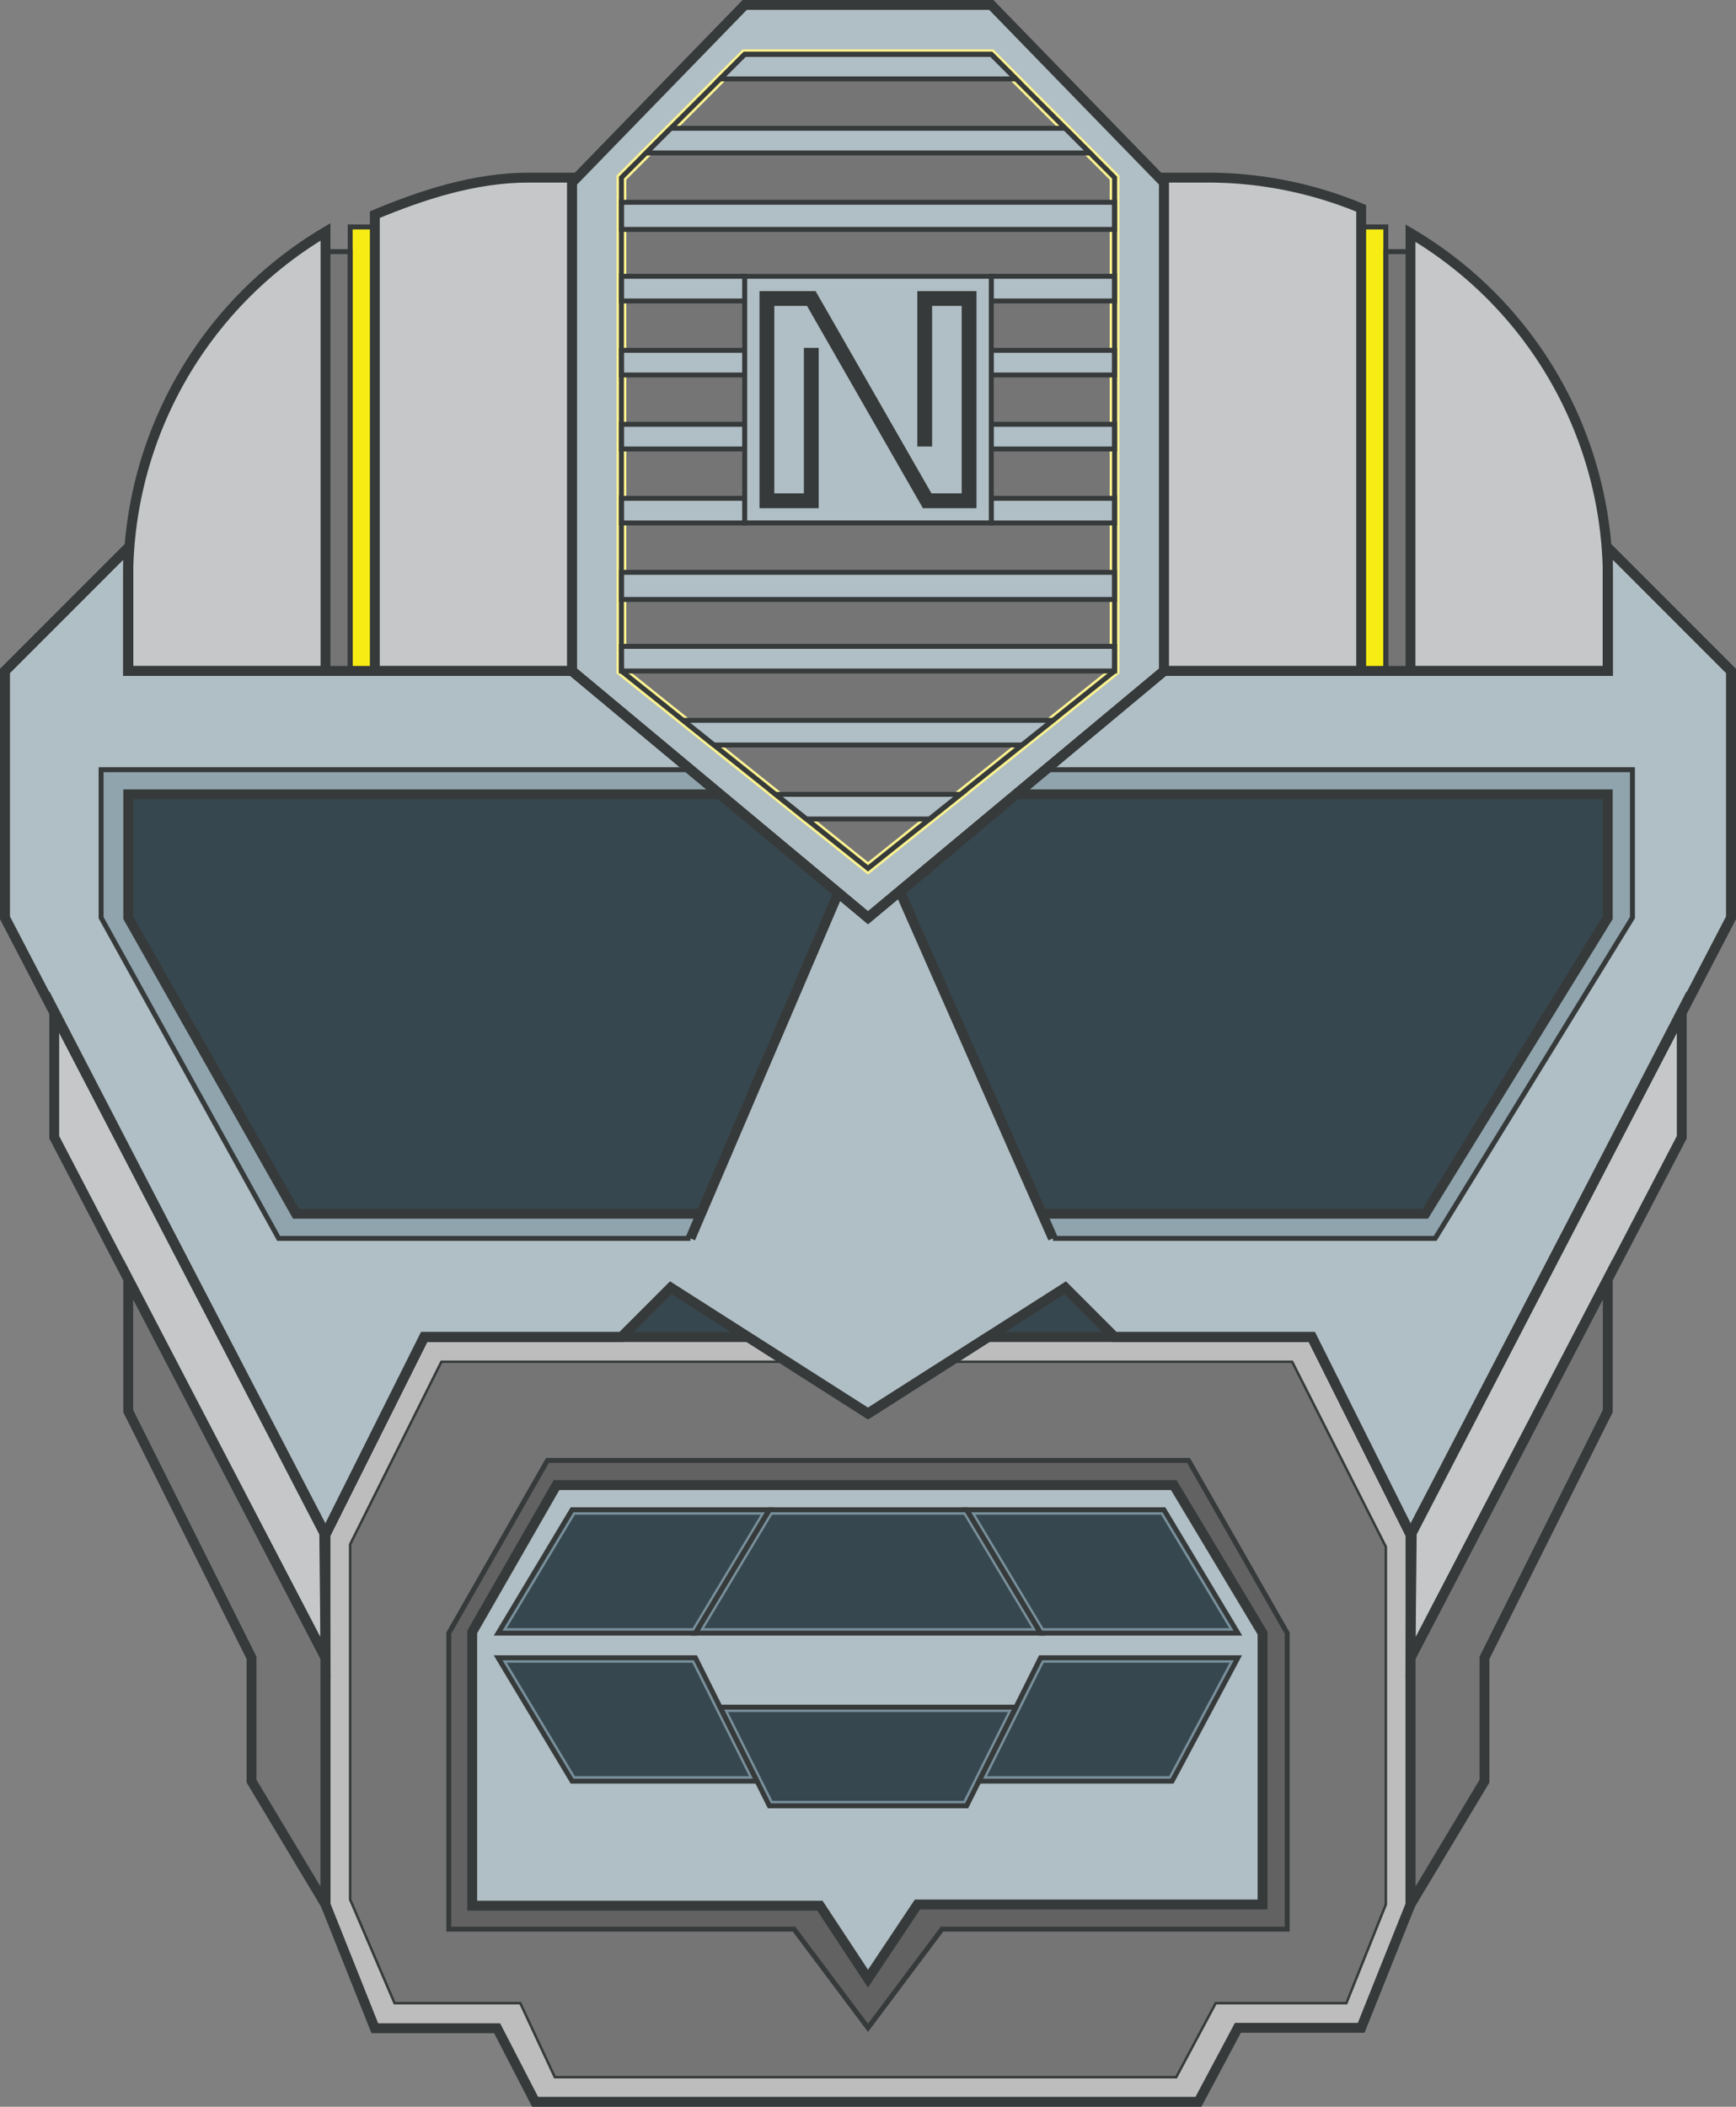 <svg xmlns="http://www.w3.org/2000/svg" viewBox="0 0 704 854">
  <rect x="0" y="0" width="704" height="854" fill="#808080" stroke="none"/>
  <title>neomatix-grey</title>
  <g id="Layer_2" data-name="Layer 2">
    <g id="Layer_6" data-name="Layer 6">
      <g>
        <g id="Crest">
          <polygon points="302 2 402 2 472 74 472 272 352 372 232 272 232 74 302 2" fill="#b0bec5"/>
          <polygon points="252 72 302 22 402 22 452 72 452 272 352 352 252 272 252 72" fill="#757576" stroke="#faf291" stroke-linecap="round" stroke-miterlimit="10" stroke-width="4"/>
          <polygon points="292 32 302 22 402 22 412 32 292 32" fill="#b0bec5"/>
          <polygon points="272 52 262 62 442 62 432 52 272 52" fill="#b0bec5"/>
          <rect x="252" y="82" width="200" height="11" fill="#b0bec5"/>
          <rect x="252" y="112" width="200" height="10" fill="#b0bec5"/>
          <rect x="252" y="232" width="200" height="11" fill="#b0bec5"/>
          <rect x="252" y="262" width="200" height="10" fill="#b0bec5"/>
          <rect x="252" y="142" width="50" height="10" fill="#b0bec5"/>
          <rect x="402" y="142" width="50" height="10" fill="#b0bec5"/>
          <rect x="252" y="172" width="50" height="10" fill="#b0bec5"/>
          <rect x="402" y="172" width="50" height="10" fill="#b0bec5"/>
          <rect x="252" y="202" width="50" height="10" fill="#b0bec5"/>
          <rect x="402" y="202" width="50" height="10" fill="#b0bec5"/>
          <polygon points="277 292 427 292 414.5 302 289.5 302 277 292" fill="#b0bec5"/>
          <polygon points="314.5 322 389.5 322 377 332 327 332 314.5 322" fill="#b0bec5"/>
          <rect x="302" y="111" width="100" height="100" fill="#b0bec5"/>
        </g>
        <g>
          <path d="M152.5,271.5V87.33c16.67-6.94,38.72-14.83,62-14.83h17v199Z" fill="#c5c7c9"/>
          <path d="M231,73V271H153V87.67C169.59,80.78,191.45,73,214.5,73H231m1-1H214.5c-22.15,0-43.26,7-62.5,15V272h80V72Z" fill="#231f20"/>
        </g>
        <g>
          <path d="M52.5,271.5v-37a163.24,163.24,0,0,1,79-139.62V271.5Z" fill="#c5c7c9"/>
          <path d="M131,95.76V271H53V234.5A162.22,162.22,0,0,1,131,95.76M132,94A163.21,163.21,0,0,0,52,234.5V272h80V94Z" fill="#231f20"/>
        </g>
        <rect x="132" y="102" width="10" height="170" fill="#757576"/>
        <rect x="142" y="92" width="10" height="180" fill="#f7ec13"/>
        <g>
          <path d="M472.5,271.5V72.5h17a161,161,0,0,1,62,12.29V271.5Z" fill="#c5c7c9"/>
          <path d="M489.5,73A160.53,160.53,0,0,1,551,85.12V271H473V73h16.5m0-1H472V272h80V84.45A162,162,0,0,0,489.5,72Z" fill="#231f20"/>
        </g>
        <g>
          <path d="M572.5,271.5V95.35a161.92,161.92,0,0,1,79,139.15v37Z" fill="#c5c7c9"/>
          <path d="M573,96.23A161.42,161.42,0,0,1,651,234.5V271H573V96.23m-1-1.76V272h80V234.5a162.42,162.42,0,0,0-80-140Z" fill="#231f20"/>
        </g>
        <rect x="562" y="102" width="10" height="170" transform="translate(1134 374) rotate(-180)" fill="#757576"/>
        <rect x="552" y="92" width="10" height="180" transform="translate(1114 364) rotate(-180)" fill="#f7ec13"/>
        <polygon points="52 222 2 272 2 372 132 622 172 542 252 541 272 522 352 573 432 522 452 542 532 542 572 622 702 372 702 272 652 222 652 272 472 272 352 372 232 272 52 272 52 222" fill="#37474f"/>
        <polygon points="652 222 652 272 472 272 424 312 662 312 662 372 582 502 427 502 365 361.5 424.6 311.5 352 372 280 312 339.95 361.96 280 502 113 502 41 372 41 312 280 312 232 272 52 272 52 222 2 272 2 372 132 622 172 542 252 542 272 522 352 573 432 522 452 542 532 542 572 622 702 372 702 272 652 222" fill="#b0bec5"/>
        <polygon points="280 312 292 322 52 322 52 372 120 492 284.28 492 280 502 113 502 41 372 41 312 280 312" fill="#90a4ae"/>
        <polygon points="662 312 424 312 412.08 322 652 322 652 372 578 492 422.59 492 427 502 582 502 662 372 662 312" fill="#90a4ae"/>
        <polygon id="Highlight" points="532 542 400.63 542 352 573 384.94 552 524 552 562 627 562 772 546 812 493 812 477 842 225 842 211 812 160 812 142 770 142 626 179 552 319.06 552 352 573 303.37 542 172 542 132 622 132 772 152 822.17 201.6 822.17 217 852 486 852 502 822 552 822 572 772 572 622 532 542" fill="#bdbdbd"/>
        <polygon id="Beard" points="179 552 319.06 552 352 573 384.94 552 524 552 562 627 562 772 546 812 493 812 477 842 225 842 211 812 160 812 142 770 142 626 179 552" fill="#757576"/>
        <path id="Shadow" d="M482,592H222l-40,70V782H322l30,40,30-40H522V662Zm30,180H372.06L352,802.06,332.5,772.5h-141v-111L225.67,602H476l36,60Z" fill="#616261"/>
        <polygon points="191.5 661.5 225.67 602 476 602 512 662 512 772 372.06 772 352 802.06 332.5 772.5 191.5 772.5 191.5 661.5" fill="#b0bec5"/>
        <g>
          <polygon points="203.77 661 232.57 613 310.23 613 281.43 661 203.77 661" fill="#37474f"/>
          <path d="M308.47,614l-27.6,46H205.53l27.6-46h75.34m3.53-2H232l-30,50h80l30-50Z" fill="#78909c"/>
        </g>
        <g>
          <polygon points="283.77 661 312.57 613 391.43 613 420.23 661 283.77 661" fill="#37474f"/>
          <path d="M390.87,614l27.6,46H285.53l27.6-46h77.74m1.13-2H312l-30,50H422l-30-50Z" fill="#78909c"/>
        </g>
        <g>
          <polygon points="422.57 661 393.77 613 471.43 613 500.23 661 422.57 661" fill="#37474f"/>
          <path d="M470.87,614l27.6,46H423.13l-27.6-46h75.34m1.13-2H392l30,50h80l-30-50Z" fill="#78909c"/>
        </g>
        <g>
          <polygon points="232.57 721 203.77 673 281.38 673 305.38 721 232.57 721" fill="#37474f"/>
          <path d="M280.76,674l23,46H233.13l-27.6-46h75.23m1.24-2H202l30,50h75l-25-50Z" fill="#78909c"/>
        </g>
        <g>
          <polygon points="312.62 731 293.62 693 410.38 693 391.38 731 312.62 731" fill="#37474f"/>
          <path d="M408.76,694l-18,36H313.24l-18-36H408.76m3.24-2H292l20,40h80l20-40Z" fill="#78909c"/>
        </g>
        <g>
          <polygon points="398.62 721 422.62 673 500.33 673 474.71 721 398.62 721" fill="#37474f"/>
          <path d="M498.67,674l-24.56,46H400.24l23-46h75.43m3.33-2H422l-25,50h78.31L502,672Z" fill="#78909c"/>
        </g>
        <polygon points="272 522 252 542 303.37 542 272 522" fill="#37474f"/>
        <polygon points="432 522 452 542 400.63 542 432 522" fill="#37474f"/>
        <g>
          <polygon points="132 772 102 722 102 672 52 572 52 518.5 132 672 132 772" fill="#757576"/>
          <g>
            <polygon points="22.5 460.88 22.5 412.05 131 621.62 131.48 669.92 22.5 460.88" fill="#c5c7c9"/>
            <path d="M23,414.11,130.5,621.75l.46,46.09L23,460.75V414.11M22,410v51L132,672l-.5-50.5L22,410Z" fill="#231f20"/>
          </g>
        </g>
        <g>
          <polygon points="572 772 602 722 602 672 652 572 652 518.5 572 672 572 772" fill="#757576"/>
          <g>
            <polygon points="573 621.62 681.5 412.05 681.5 460.88 572.52 669.92 573 621.62" fill="#c5c7c9"/>
            <path d="M681,414.11v46.65L573,667.84l.46-46.09L681,414.11m1-4.11L572.5,621.5,572,672,682,461V410Z" fill="#231f20"/>
          </g>
        </g>
      </g>
    </g>
    <g id="Layer_7" data-name="Layer 7">
      <g>
        <g id="Crest-2" data-name="Crest">
          <polygon points="302 2 402 2 472 74 472 272 352 372 232 272 232 74 302 2" fill="none" stroke="#363a3a" stroke-miterlimit="10" stroke-width="4"/>
          <polygon points="252 72 302 22 402 22 452 72 452 272 352 352 252 272 252 72" fill="none" stroke="#363a3a" stroke-miterlimit="10" stroke-width="2"/>
          <polygon points="292 32 302 22 402 22 412 32 292 32" fill="none" stroke="#363a3a" stroke-miterlimit="10" stroke-width="2"/>
          <polygon points="272 52 262 62 442 62 432 52 272 52" fill="none" stroke="#363a3a" stroke-miterlimit="10" stroke-width="2"/>
          <rect x="252" y="82" width="200" height="11" fill="none" stroke="#363a3a" stroke-miterlimit="10" stroke-width="2"/>
          <rect x="252" y="112" width="50" height="10" fill="none" stroke="#363a3a" stroke-miterlimit="10" stroke-width="2"/>
          <rect x="252" y="232" width="200" height="11" fill="none" stroke="#363a3a" stroke-miterlimit="10" stroke-width="2"/>
          <rect x="252" y="262" width="200" height="10" fill="none" stroke="#363a3a" stroke-miterlimit="10" stroke-width="2"/>
          <rect x="252" y="142" width="50" height="10" fill="none" stroke="#363a3a" stroke-miterlimit="10" stroke-width="2"/>
          <rect x="402" y="142" width="50" height="10" fill="none" stroke="#363a3a" stroke-miterlimit="10" stroke-width="2"/>
          <rect x="402" y="112" width="50" height="10" fill="none" stroke="#363a3a" stroke-miterlimit="10" stroke-width="2"/>
          <rect x="252" y="172" width="50" height="10" fill="none" stroke="#363a3a" stroke-miterlimit="10" stroke-width="2"/>
          <rect x="402" y="172" width="50" height="10" fill="none" stroke="#363a3a" stroke-miterlimit="10" stroke-width="2"/>
          <rect x="252" y="202" width="50" height="10" fill="none" stroke="#363a3a" stroke-miterlimit="10" stroke-width="2"/>
          <rect x="402" y="202" width="50" height="10" fill="none" stroke="#363a3a" stroke-miterlimit="10" stroke-width="2"/>
          <polygon points="277 292 427 292 414.5 302 289.5 302 277 292" fill="none" stroke="#363a3a" stroke-miterlimit="10" stroke-width="2"/>
          <polygon points="314.5 322 389.5 322 377 332 327 332 314.5 322" fill="none" stroke="#363a3a" stroke-miterlimit="10" stroke-width="2"/>
          <rect x="302" y="112" width="100" height="100" fill="none" stroke="#363a3a" stroke-miterlimit="10" stroke-width="2"/>
        </g>
        <path d="M214.5,72c-22.15,0-43.26,7-62.5,15V272h80V72Z" fill="none" stroke="#363a3a" stroke-miterlimit="10" stroke-width="4"/>
        <path d="M52,234.5A163.21,163.21,0,0,1,132,94V272H52Z" fill="none" stroke="#363a3a" stroke-miterlimit="10" stroke-width="4"/>
        <rect x="132" y="102" width="10" height="170" fill="none" stroke="#363a3a" stroke-miterlimit="10" stroke-width="2"/>
        <rect x="142" y="92" width="10" height="180" fill="none" stroke="#363a3a" stroke-miterlimit="10" stroke-width="2"/>
        <path d="M489.5,72A162,162,0,0,1,552,84.45V272H472V72Z" fill="none" stroke="#363a3a" stroke-miterlimit="10" stroke-width="4"/>
        <path d="M652,234.5a162.42,162.42,0,0,0-80-140V272h80Z" fill="none" stroke="#363a3a" stroke-miterlimit="10" stroke-width="4"/>
        <rect x="562" y="102" width="10" height="170" transform="translate(1134 374) rotate(-180)" fill="none" stroke="#363a3a" stroke-miterlimit="10" stroke-width="2"/>
        <rect x="552" y="92" width="10" height="180" transform="translate(1114 364) rotate(-180)" fill="none" stroke="#363a3a" stroke-miterlimit="10" stroke-width="2"/>
        <polygon points="52 222 2 272 2 372 132 622 172 542 252 542 272 522 352 573 432 522 452 542 532 542 572 622 702 372 702 272 652 222 652 272 472 272 352 372 232 272 52 272 52 222" fill="none" stroke="#363a3a" stroke-miterlimit="10" stroke-width="4"/>
        <polyline points="427 502 365 361.5 424.6 311.5 352 372 280 312 339.95 361.96 280 502" fill="none" stroke="#363a3a" stroke-miterlimit="10" stroke-width="4"/>
        <polyline points="280 312 232 272 52 272 52 222 2 272 2 372 132 622 172 542 252 542 272 522 352 573 432 522 452 542 532 542 572 622 702 372 702 272 652 222 652 272 472 272 424 312" fill="none" stroke="#363a3a" stroke-miterlimit="10" stroke-width="4"/>
        <polyline points="292 322 52 322 52 372 120 492 284.28 492" fill="none" stroke="#363a3a" stroke-miterlimit="10" stroke-width="4"/>
        <polyline points="280 502 113 502 41 372 41 312 280 312" fill="none" stroke="#363a3a" stroke-miterlimit="10" stroke-width="2"/>
        <polyline points="412.08 322 652 322 652 372 578 492 422.59 492" fill="none" stroke="#363a3a" stroke-miterlimit="10" stroke-width="4"/>
        <polyline points="427 502 582 502 662 372 662 312 424 312" fill="none" stroke="#363a3a" stroke-miterlimit="10" stroke-width="2"/>
        <polyline id="Highlight-2" data-name="Highlight" points="303.37 542 172 542 132 622 132 772 152 822.17 201.6 822.17 217 852 486 852 502 822 552 822 572 772 572 622 532 542 400.63 542 352 573" fill="none" stroke="#363a3a" stroke-miterlimit="10" stroke-width="4"/>
        <polygon id="Beard-2" data-name="Beard" points="179 552 319.06 552 352 573 384.94 552 524 552 562 627 562 772 546 812 493 812 477 842 225 842 211 812 160 812 142 770 142 626 179 552" fill="none" stroke="#363a3a" stroke-miterlimit="10"/>
        <path id="Shadow-2" data-name="Shadow" d="M482,592H222l-40,70V782H322l30,40,30-40H522V662Zm30,180H372.06L352,802.06,332.5,772.5h-141v-111L225.67,602H476l36,60Z" fill="none" stroke="#363a3a" stroke-miterlimit="10" stroke-width="2"/>
        <polygon points="191.5 661.5 225.67 602 476 602 512 662 512 772 372.06 772 352 802.06 332.5 772.5 191.5 772.5 191.5 661.5" fill="none" stroke="#363a3a" stroke-miterlimit="10" stroke-width="4"/>
        <polygon points="202 662 232 612 312 612 282 662 202 662" fill="none" stroke="#363a3a" stroke-miterlimit="10" stroke-width="2"/>
        <polygon points="312 612 392 612 422 662 282 662 312 612" fill="none" stroke="#363a3a" stroke-miterlimit="10" stroke-width="2"/>
        <polygon points="392 612 472 612 502 662 422 662 392 612" fill="none" stroke="#363a3a" stroke-miterlimit="10" stroke-width="2"/>
        <polygon points="202 672 282 672 307 722 232 722 202 672" fill="none" stroke="#363a3a" stroke-miterlimit="10" stroke-width="2"/>
        <polygon points="412 692 392 732 312 732 292 692 412 692" fill="none" stroke="#363a3a" stroke-miterlimit="10" stroke-width="2"/>
        <polygon points="422 672 397 722 475.31 722 502 672 422 672" fill="none" stroke="#363a3a" stroke-miterlimit="10" stroke-width="2"/>
        <polygon points="272 522 252 542 303.37 542 272 522" fill="none" stroke="#363a3a" stroke-miterlimit="10" stroke-width="2"/>
        <polygon points="432 522 452 542 400.63 542 432 522" fill="none" stroke="#363a3a" stroke-miterlimit="10" stroke-width="2"/>
        <g>
          <polygon points="132 772 102 722 102 672 52 572 52 518.5 132 672 132 772" fill="none" stroke="#363a3a" stroke-miterlimit="10" stroke-width="4"/>
          <polygon points="132 672 22 461 22 410 131.5 621.5 132 672" fill="none" stroke="#363a3a" stroke-miterlimit="10" stroke-width="4"/>
        </g>
        <g>
          <polygon points="572 772 602 722 602 672 652 572 652 518.5 572 672 572 772" fill="none" stroke="#363a3a" stroke-miterlimit="10" stroke-width="4"/>
          <polygon points="572 672 682 461 682 410 572.5 621.5 572 672" fill="none" stroke="#363a3a" stroke-miterlimit="10" stroke-width="4"/>
        </g>
        <polyline id="Mark" points="375 181 375 121 393 121 393 203 376 203 329 121 311 121 311 203 329 203 329 141" fill="none" stroke="#363a3a" stroke-miterlimit="10" stroke-width="6"/>
      </g>
    </g>
  </g>
</svg>
